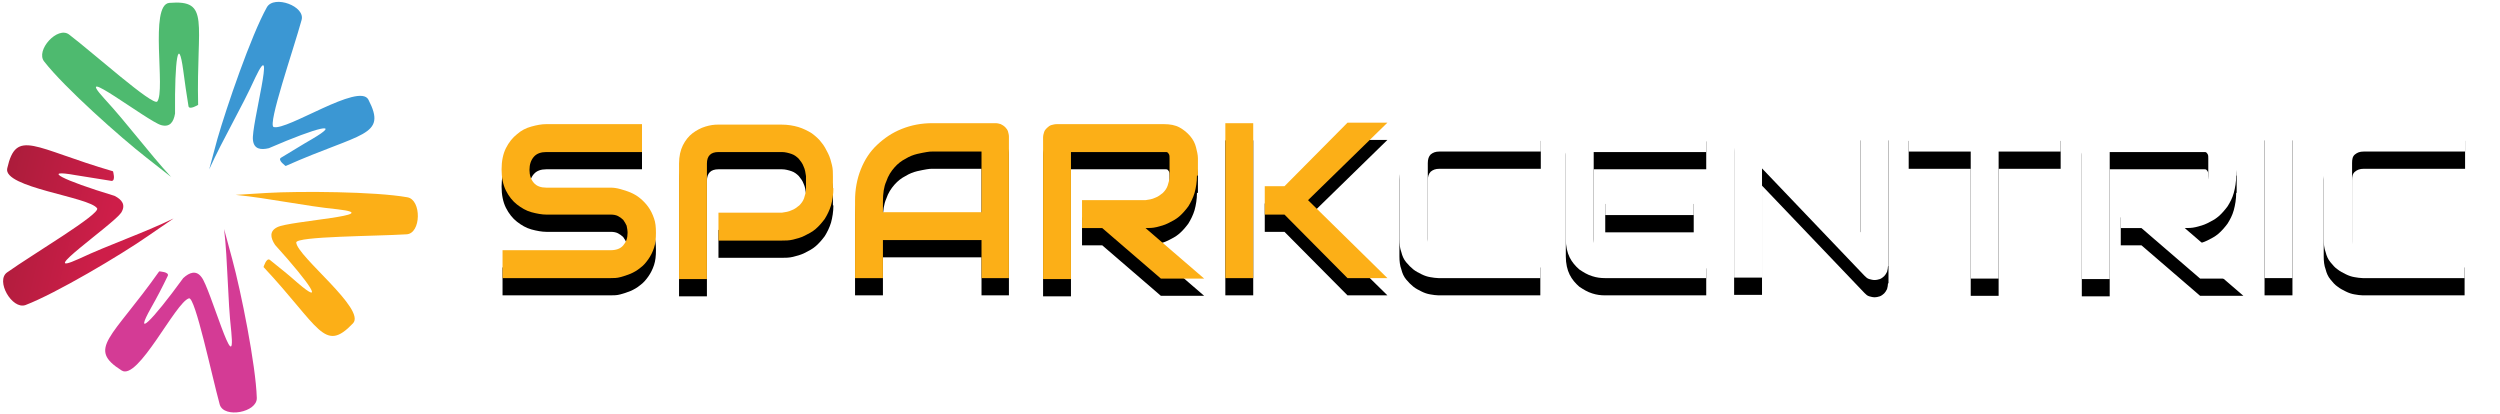<?xml version="1.0" encoding="UTF-8"?>
<svg width="290px" height="48px" viewBox="0 0 290 48" version="1.1" xmlns="http://www.w3.org/2000/svg" xmlns:xlink="http://www.w3.org/1999/xlink">
    <!-- Generator: Sketch 42 (36781) - http://www.bohemiancoding.com/sketch -->
    <title>Sparkcentric Logo 2 Outline</title>
    <desc>Created with Sketch.</desc>
    <defs>
        <path d="M18.074,13.06 C18.074,13.73 18.018,14.288 17.851,14.791 C17.684,15.293 17.46,15.74 17.182,16.13 C16.903,16.521 16.624,16.856 16.233,17.135 C15.898,17.414 15.508,17.637 15.118,17.805 C14.727,17.972 14.337,18.084 13.946,18.195 C13.556,18.307 13.165,18.307 12.83,18.307 L0.279,18.307 L0.279,15.07 L12.83,15.07 C13.444,15.07 13.946,14.902 14.281,14.512 C14.615,14.121 14.783,13.674 14.783,13.06 C14.783,12.781 14.727,12.502 14.671,12.223 C14.56,12 14.448,11.777 14.281,11.553 C14.113,11.386 13.89,11.219 13.667,11.107 C13.444,10.995 13.165,10.94 12.83,10.94 L5.355,10.94 C4.853,10.94 4.24,10.828 3.626,10.66 C3.012,10.493 2.455,10.158 1.952,9.767 C1.45,9.377 1.004,8.819 0.669,8.149 C0.335,7.479 0.167,6.642 0.167,5.693 C0.167,4.744 0.335,3.907 0.669,3.237 C1.004,2.567 1.45,2.009 1.952,1.619 C2.455,1.172 3.012,0.893 3.626,0.726 C4.24,0.558 4.797,0.447 5.355,0.447 L16.456,0.447 L16.456,3.684 L5.355,3.684 C4.742,3.684 4.24,3.851 3.905,4.242 C3.57,4.633 3.403,5.135 3.403,5.749 C3.403,6.363 3.57,6.865 3.905,7.256 C4.24,7.647 4.742,7.814 5.355,7.814 L12.83,7.814 L12.83,7.814 C13.165,7.814 13.556,7.87 13.946,7.981 C14.337,8.093 14.727,8.205 15.118,8.372 C15.508,8.54 15.898,8.763 16.233,9.042 C16.568,9.321 16.903,9.656 17.182,10.047 C17.46,10.437 17.684,10.884 17.851,11.386 C18.018,11.833 18.074,12.391 18.074,13.06 Z" id="path-1"></path>
        <filter x="-50%" y="-50%" width="200%" height="200%" filterUnits="objectBoundingBox" id="filter-2">
            <feOffset dx="0" dy="2" in="SourceAlpha" result="shadowOffsetOuter1"></feOffset>
            <feGaussianBlur stdDeviation="2" in="shadowOffsetOuter1" result="shadowBlurOuter1"></feGaussianBlur>
            <feColorMatrix values="0 0 0 0 0   0 0 0 0 0   0 0 0 0 0  0 0 0 0.5 0" type="matrix" in="shadowBlurOuter1"></feColorMatrix>
        </filter>
        <path d="M38.658,7.87 C38.658,8.595 38.547,9.265 38.38,9.879 C38.212,10.437 37.933,10.995 37.654,11.442 C37.32,11.888 36.985,12.279 36.594,12.614 C36.204,12.949 35.758,13.172 35.311,13.395 C34.865,13.619 34.419,13.73 33.973,13.842 C33.526,13.953 33.08,13.953 32.69,13.953 L25.326,13.953 L25.326,10.716 L32.69,10.716 C33.08,10.66 33.471,10.605 33.805,10.437 C34.14,10.326 34.419,10.102 34.698,9.879 C34.921,9.656 35.144,9.377 35.256,9.042 C35.367,8.707 35.479,8.316 35.479,7.926 L35.479,6.474 C35.423,6.084 35.367,5.693 35.2,5.358 C35.088,5.023 34.865,4.744 34.642,4.465 C34.419,4.242 34.14,4.019 33.805,3.907 C33.471,3.795 33.08,3.684 32.69,3.684 L25.326,3.684 C24.88,3.684 24.545,3.795 24.322,4.019 C24.099,4.242 23.987,4.577 23.987,5.023 L23.987,18.419 L20.752,18.419 L20.752,5.023 C20.752,4.186 20.919,3.46 21.198,2.902 C21.477,2.344 21.867,1.842 22.314,1.507 C22.76,1.172 23.262,0.893 23.82,0.726 C24.378,0.558 24.824,0.502 25.27,0.502 L32.634,0.502 C33.359,0.502 34.028,0.614 34.586,0.781 C35.144,0.949 35.702,1.228 36.148,1.507 C36.594,1.842 36.985,2.177 37.264,2.567 C37.599,2.958 37.822,3.405 38.045,3.851 C38.268,4.298 38.38,4.744 38.491,5.191 C38.603,5.637 38.603,6.084 38.603,6.474 L38.603,7.87 L38.658,7.87 Z" id="path-3"></path>
        <filter x="-50%" y="-50%" width="200%" height="200%" filterUnits="objectBoundingBox" id="filter-4">
            <feOffset dx="0" dy="2" in="SourceAlpha" result="shadowOffsetOuter1"></feOffset>
            <feGaussianBlur stdDeviation="2" in="shadowOffsetOuter1" result="shadowBlurOuter1"></feGaussianBlur>
            <feColorMatrix values="0 0 0 0 0   0 0 0 0 0   0 0 0 0 0  0 0 0 0.5 0" type="matrix" in="shadowBlurOuter1"></feColorMatrix>
        </filter>
        <path d="M59.075,18.307 L55.84,18.307 L55.84,13.898 L44.404,13.898 L44.404,18.307 L41.169,18.307 L41.169,9.321 C41.169,8.037 41.392,6.809 41.838,5.693 C42.284,4.577 42.898,3.628 43.735,2.847 C44.572,2.065 45.464,1.451 46.58,1.005 C47.695,0.558 48.867,0.335 50.15,0.335 L57.458,0.335 C57.681,0.335 57.904,0.391 58.071,0.447 C58.294,0.558 58.462,0.67 58.573,0.781 C58.741,0.949 58.852,1.116 58.908,1.284 C58.964,1.507 59.02,1.674 59.02,1.898 L59.02,18.307 L59.075,18.307 Z M44.404,10.66 L55.84,10.66 L55.84,3.628 L50.094,3.628 C49.983,3.628 49.76,3.628 49.481,3.684 C49.202,3.74 48.811,3.795 48.365,3.907 C47.919,4.019 47.472,4.186 47.026,4.465 C46.58,4.688 46.134,5.023 45.743,5.47 C45.353,5.916 45.018,6.419 44.795,7.088 C44.516,7.702 44.404,8.484 44.404,9.433 L44.404,10.66 Z" id="path-5"></path>
        <filter x="-50%" y="-50%" width="200%" height="200%" filterUnits="objectBoundingBox" id="filter-6">
            <feOffset dx="0" dy="2" in="SourceAlpha" result="shadowOffsetOuter1"></feOffset>
            <feGaussianBlur stdDeviation="2" in="shadowOffsetOuter1" result="shadowBlurOuter1"></feGaussianBlur>
            <feColorMatrix values="0 0 0 0 0   0 0 0 0 0   0 0 0 0 0  0 0 0 0.5 0" type="matrix" in="shadowBlurOuter1"></feColorMatrix>
        </filter>
        <path d="M80.831,6.419 C80.831,7.144 80.72,7.814 80.552,8.428 C80.385,8.986 80.106,9.544 79.827,9.991 C79.492,10.437 79.158,10.828 78.767,11.163 C78.377,11.498 77.931,11.721 77.484,11.944 C77.038,12.167 76.592,12.279 76.145,12.391 C75.699,12.502 75.253,12.502 74.862,12.502 L81.668,18.363 L76.647,18.363 L69.842,12.502 L67.499,12.502 L67.499,9.265 L74.862,9.265 C75.253,9.209 75.643,9.153 75.978,8.986 C76.313,8.874 76.592,8.651 76.871,8.428 C77.094,8.205 77.317,7.926 77.428,7.591 C77.54,7.256 77.652,6.865 77.652,6.474 L77.652,4.409 C77.652,4.242 77.652,4.074 77.596,3.963 C77.54,3.851 77.484,3.795 77.428,3.74 C77.373,3.684 77.261,3.684 77.205,3.684 L76.982,3.684 L66.216,3.684 L66.216,18.419 L62.98,18.419 L62.98,2.009 C62.98,1.786 63.036,1.563 63.092,1.395 C63.148,1.172 63.315,1.005 63.427,0.893 C63.594,0.726 63.761,0.614 63.929,0.558 C64.152,0.502 64.319,0.447 64.598,0.447 L76.982,0.447 C77.707,0.447 78.321,0.558 78.823,0.837 C79.325,1.116 79.716,1.451 80.05,1.842 C80.385,2.233 80.608,2.679 80.72,3.126 C80.831,3.572 80.943,4.019 80.943,4.409 L80.943,6.419 L80.831,6.419 Z" id="path-7"></path>
        <filter x="-50%" y="-50%" width="200%" height="200%" filterUnits="objectBoundingBox" id="filter-8">
            <feOffset dx="0" dy="2" in="SourceAlpha" result="shadowOffsetOuter1"></feOffset>
            <feGaussianBlur stdDeviation="2" in="shadowOffsetOuter1" result="shadowBlurOuter1"></feGaussianBlur>
            <feColorMatrix values="0 0 0 0 0   0 0 0 0 0   0 0 0 0 0  0 0 0 0.5 0" type="matrix" in="shadowBlurOuter1"></feColorMatrix>
        </filter>
        <path d="M87.358,18.307 L84.123,18.307 L84.123,0.335 L87.358,0.335 L87.358,18.307 Z M102.922,18.307 L98.292,18.307 L90.984,10.94 L88.697,10.94 L88.697,7.647 L90.984,7.647 L98.292,0.279 L102.922,0.279 L93.717,9.265 L102.922,18.307 Z" id="path-9"></path>
        <filter x="-50%" y="-50%" width="200%" height="200%" filterUnits="objectBoundingBox" id="filter-10">
            <feOffset dx="0" dy="2" in="SourceAlpha" result="shadowOffsetOuter1"></feOffset>
            <feGaussianBlur stdDeviation="2" in="shadowOffsetOuter1" result="shadowBlurOuter1"></feGaussianBlur>
            <feColorMatrix values="0 0 0 0 0   0 0 0 0 0   0 0 0 0 0  0 0 0 0.5 0" type="matrix" in="shadowBlurOuter1"></feColorMatrix>
        </filter>
        <path d="M120.605,18.307 L108.835,18.307 C108.556,18.307 108.221,18.251 107.887,18.195 C107.552,18.14 107.217,18.028 106.883,17.86 C106.548,17.693 106.213,17.526 105.934,17.302 C105.655,17.079 105.376,16.8 105.097,16.465 C104.818,16.13 104.651,15.74 104.54,15.293 C104.372,14.847 104.316,14.344 104.316,13.786 L104.316,4.912 C104.316,4.633 104.372,4.298 104.428,3.963 C104.484,3.628 104.595,3.293 104.763,2.958 C104.93,2.623 105.097,2.288 105.376,2.009 C105.599,1.674 105.934,1.451 106.269,1.172 C106.604,0.949 106.994,0.726 107.44,0.614 C107.887,0.447 108.389,0.391 108.947,0.391 L120.717,0.391 L120.717,3.628 L108.947,3.628 C108.5,3.628 108.221,3.74 107.942,3.963 C107.719,4.186 107.608,4.521 107.608,4.967 L107.608,13.786 C107.608,14.177 107.719,14.512 107.942,14.735 C108.166,14.958 108.5,15.07 108.891,15.07 L120.661,15.07 L120.661,18.307 L120.605,18.307 Z" id="path-11"></path>
        <filter x="-50%" y="-50%" width="200%" height="200%" filterUnits="objectBoundingBox" id="filter-12">
            <feOffset dx="0" dy="2" in="SourceAlpha" result="shadowOffsetOuter1"></feOffset>
            <feGaussianBlur stdDeviation="2" in="shadowOffsetOuter1" result="shadowBlurOuter1"></feGaussianBlur>
            <feColorMatrix values="0 0 0 0 0   0 0 0 0 0   0 0 0 0 0  0 0 0 0.5 0" type="matrix" in="shadowBlurOuter1"></feColorMatrix>
        </filter>
        <path d="M139.907,18.307 L128.136,18.307 C127.69,18.307 127.188,18.251 126.686,18.084 C126.128,17.916 125.682,17.637 125.18,17.302 C124.733,16.912 124.343,16.465 124.064,15.907 C123.785,15.349 123.618,14.623 123.618,13.786 L123.618,2.009 C123.618,1.786 123.674,1.563 123.729,1.395 C123.785,1.228 123.952,1.005 124.064,0.893 C124.231,0.726 124.399,0.614 124.566,0.558 C124.789,0.502 124.957,0.447 125.236,0.447 L139.907,0.447 L139.907,3.684 L126.853,3.684 L126.853,13.842 C126.853,14.288 126.965,14.567 127.188,14.847 C127.411,15.07 127.746,15.181 128.192,15.181 L139.907,15.181 L139.907,18.307 Z M138.456,10.995 L128.192,10.995 L128.192,7.702 L138.456,7.702 L138.456,10.995 Z" id="path-13"></path>
        <filter x="-50%" y="-50%" width="200%" height="200%" filterUnits="objectBoundingBox" id="filter-14">
            <feOffset dx="0" dy="2" in="SourceAlpha" result="shadowOffsetOuter1"></feOffset>
            <feGaussianBlur stdDeviation="2" in="shadowOffsetOuter1" result="shadowBlurOuter1"></feGaussianBlur>
            <feColorMatrix values="0 0 0 0 0   0 0 0 0 0   0 0 0 0 0  0 0 0 0.5 0" type="matrix" in="shadowBlurOuter1"></feColorMatrix>
        </filter>
        <path d="M160.993,16.912 C160.993,17.135 160.937,17.358 160.882,17.581 C160.77,17.805 160.658,17.972 160.547,18.084 C160.435,18.195 160.212,18.363 160.045,18.419 C159.877,18.474 159.654,18.53 159.431,18.53 C159.208,18.53 159.041,18.474 158.818,18.419 C158.594,18.363 158.427,18.195 158.26,18.028 L146.378,5.581 L146.378,18.251 L143.142,18.251 L143.142,1.73 C143.142,1.395 143.254,1.116 143.421,0.837 C143.589,0.558 143.867,0.391 144.146,0.223 C144.481,0.112 144.76,0.056 145.095,0.112 C145.429,0.167 145.708,0.335 145.931,0.558 L157.813,13.005 L157.813,0.335 L161.049,0.335 L161.049,16.912 L160.993,16.912 Z" id="path-15"></path>
        <filter x="-50%" y="-50%" width="200%" height="200%" filterUnits="objectBoundingBox" id="filter-16">
            <feOffset dx="0" dy="2" in="SourceAlpha" result="shadowOffsetOuter1"></feOffset>
            <feGaussianBlur stdDeviation="2" in="shadowOffsetOuter1" result="shadowBlurOuter1"></feGaussianBlur>
            <feColorMatrix values="0 0 0 0 0   0 0 0 0 0   0 0 0 0 0  0 0 0 0.5 0" type="matrix" in="shadowBlurOuter1"></feColorMatrix>
        </filter>
        <polygon id="path-17" points="181.02 3.628 173.824 3.628 173.824 18.363 170.588 18.363 170.588 3.628 163.392 3.628 163.392 0.391 181.02 0.391 181.02 3.628"></polygon>
        <filter x="-50%" y="-50%" width="200%" height="200%" filterUnits="objectBoundingBox" id="filter-18">
            <feOffset dx="0" dy="2" in="SourceAlpha" result="shadowOffsetOuter1"></feOffset>
            <feGaussianBlur stdDeviation="2" in="shadowOffsetOuter1" result="shadowBlurOuter1"></feGaussianBlur>
            <feColorMatrix values="0 0 0 0 0   0 0 0 0 0   0 0 0 0 0  0 0 0 0.5 0" type="matrix" in="shadowBlurOuter1"></feColorMatrix>
        </filter>
        <path d="M201.381,6.419 C201.381,7.144 201.269,7.814 201.102,8.428 C200.935,9.042 200.656,9.544 200.377,9.991 C200.042,10.437 199.707,10.828 199.317,11.163 C198.926,11.498 198.48,11.721 198.034,11.944 C197.588,12.167 197.141,12.279 196.695,12.391 C196.249,12.502 195.803,12.502 195.412,12.502 L202.218,18.363 L197.197,18.363 L190.391,12.502 L187.993,12.502 L187.993,9.265 L195.356,9.265 C195.747,9.209 196.137,9.153 196.472,8.986 C196.807,8.819 197.086,8.651 197.364,8.428 C197.643,8.205 197.811,7.926 197.922,7.591 C198.034,7.256 198.145,6.865 198.145,6.474 L198.145,4.409 C198.145,4.242 198.145,4.074 198.09,3.963 C198.034,3.851 197.978,3.795 197.922,3.74 C197.867,3.684 197.755,3.684 197.699,3.684 L197.476,3.684 L186.71,3.684 L186.71,18.419 L183.474,18.419 L183.474,2.009 C183.474,1.786 183.53,1.563 183.586,1.395 C183.642,1.172 183.809,1.005 183.92,0.893 C184.088,0.726 184.255,0.614 184.423,0.558 C184.646,0.502 184.813,0.447 185.092,0.447 L197.476,0.447 C198.201,0.447 198.815,0.558 199.317,0.837 C199.819,1.116 200.209,1.451 200.544,1.842 C200.879,2.233 201.102,2.679 201.214,3.126 C201.325,3.572 201.437,4.019 201.437,4.409 L201.437,6.419 L201.381,6.419 Z" id="path-19"></path>
        <filter x="-50%" y="-50%" width="200%" height="200%" filterUnits="objectBoundingBox" id="filter-20">
            <feOffset dx="0" dy="2" in="SourceAlpha" result="shadowOffsetOuter1"></feOffset>
            <feGaussianBlur stdDeviation="2" in="shadowOffsetOuter1" result="shadowBlurOuter1"></feGaussianBlur>
            <feColorMatrix values="0 0 0 0 0   0 0 0 0 0   0 0 0 0 0  0 0 0 0.5 0" type="matrix" in="shadowBlurOuter1"></feColorMatrix>
        </filter>
        <polygon id="path-21" points="207.908 18.307 204.672 18.307 204.672 0.335 207.908 0.335"></polygon>
        <filter x="-50%" y="-50%" width="200%" height="200%" filterUnits="objectBoundingBox" id="filter-22">
            <feOffset dx="0" dy="2" in="SourceAlpha" result="shadowOffsetOuter1"></feOffset>
            <feGaussianBlur stdDeviation="2" in="shadowOffsetOuter1" result="shadowBlurOuter1"></feGaussianBlur>
            <feColorMatrix values="0 0 0 0 0   0 0 0 0 0   0 0 0 0 0  0 0 0 0.5 0" type="matrix" in="shadowBlurOuter1"></feColorMatrix>
        </filter>
        <path d="M227.823,18.307 L216.052,18.307 C215.773,18.307 215.439,18.251 215.104,18.195 C214.769,18.14 214.434,18.028 214.1,17.86 C213.765,17.693 213.43,17.526 213.151,17.302 C212.817,17.079 212.594,16.8 212.315,16.465 C212.036,16.13 211.868,15.74 211.757,15.293 C211.589,14.847 211.534,14.344 211.534,13.786 L211.534,4.912 C211.534,4.633 211.589,4.298 211.645,3.963 C211.701,3.628 211.813,3.293 211.98,2.958 C212.147,2.623 212.315,2.288 212.594,2.009 C212.817,1.674 213.151,1.451 213.486,1.172 C213.821,0.949 214.211,0.726 214.658,0.614 C215.104,0.447 215.606,0.391 216.164,0.391 L227.934,0.391 L227.934,3.628 L216.164,3.628 C215.717,3.628 215.439,3.74 215.16,3.963 C214.881,4.186 214.825,4.521 214.825,4.967 L214.825,13.786 C214.825,14.177 214.936,14.512 215.16,14.735 C215.383,14.958 215.717,15.07 216.108,15.07 L227.878,15.07 L227.878,18.307 L227.823,18.307 Z" id="path-23"></path>
        <filter x="-50%" y="-50%" width="200%" height="200%" filterUnits="objectBoundingBox" id="filter-24">
            <feOffset dx="0" dy="2" in="SourceAlpha" result="shadowOffsetOuter1"></feOffset>
            <feGaussianBlur stdDeviation="2" in="shadowOffsetOuter1" result="shadowBlurOuter1"></feGaussianBlur>
            <feColorMatrix values="0 0 0 0 0   0 0 0 0 0   0 0 0 0 0  0 0 0 0.5 0" type="matrix" in="shadowBlurOuter1"></feColorMatrix>
        </filter>
        <linearGradient x1="-13.117%" y1="43.522%" x2="61.67%" y2="62.399%" id="linearGradient-25">
            <stop stop-color="#A41C38" offset="0%"></stop>
            <stop stop-color="#CE1E49" offset="100%"></stop>
        </linearGradient>
    </defs>
    <g id="Page-1" stroke="none" stroke-width="1" fill="none" fill-rule="evenodd">
        <g id="Sparkcentric-Logo-2-Outline">
            <g id="Layer_1">
                <g id="Group" transform="translate(58.016, 13.953)">
                    <g id="Shape">
                        <use fill="black" fill-opacity="1" filter="url(#filter-2)" xlink:href="#path-1"></use>
                        <use fill="#FCAF17" fill-rule="evenodd" xlink:href="#path-1"></use>
                    </g>
                    <g id="Shape">
                        <use fill="black" fill-opacity="1" filter="url(#filter-4)" xlink:href="#path-3"></use>
                        <use fill="#FCAF17" fill-rule="evenodd" xlink:href="#path-3"></use>
                    </g>
                    <g id="Shape">
                        <use fill="black" fill-opacity="1" filter="url(#filter-6)" xlink:href="#path-5"></use>
                        <use fill="#FCAF17" fill-rule="evenodd" xlink:href="#path-5"></use>
                    </g>
                    <g id="Shape">
                        <use fill="black" fill-opacity="1" filter="url(#filter-8)" xlink:href="#path-7"></use>
                        <use fill="#FCAF17" fill-rule="evenodd" xlink:href="#path-7"></use>
                    </g>
                    <g id="Shape">
                        <use fill="black" fill-opacity="1" filter="url(#filter-10)" xlink:href="#path-9"></use>
                        <use fill="#FCAF17" fill-rule="evenodd" xlink:href="#path-9"></use>
                    </g>
                    <g id="Shape">
                        <use fill="black" fill-opacity="1" filter="url(#filter-12)" xlink:href="#path-11"></use>
                        <use fill="#FFFFFF" fill-rule="evenodd" xlink:href="#path-11"></use>
                    </g>
                    <g id="Shape">
                        <use fill="black" fill-opacity="1" filter="url(#filter-14)" xlink:href="#path-13"></use>
                        <use fill="#FFFFFF" fill-rule="evenodd" xlink:href="#path-13"></use>
                    </g>
                    <g id="Shape">
                        <use fill="black" fill-opacity="1" filter="url(#filter-16)" xlink:href="#path-15"></use>
                        <use fill="#FFFFFF" fill-rule="evenodd" xlink:href="#path-15"></use>
                    </g>
                    <g id="Shape">
                        <use fill="black" fill-opacity="1" filter="url(#filter-18)" xlink:href="#path-17"></use>
                        <use fill="#FFFFFF" fill-rule="evenodd" xlink:href="#path-17"></use>
                    </g>
                    <g id="Shape">
                        <use fill="black" fill-opacity="1" filter="url(#filter-20)" xlink:href="#path-19"></use>
                        <use fill="#FFFFFF" fill-rule="evenodd" xlink:href="#path-19"></use>
                    </g>
                    <g id="Shape">
                        <use fill="black" fill-opacity="1" filter="url(#filter-22)" xlink:href="#path-21"></use>
                        <use fill="#FFFFFF" fill-rule="evenodd" xlink:href="#path-21"></use>
                    </g>
                    <g id="Shape">
                        <use fill="black" fill-opacity="1" filter="url(#filter-24)" xlink:href="#path-23"></use>
                        <use fill="#FFFFFF" fill-rule="evenodd" xlink:href="#path-23"></use>
                    </g>
                </g>
                <path d="M29.789,46.158 C29.677,42.363 27.948,33.767 26.944,30.084 C26.609,28.912 26.33,27.74 25.995,26.567 C26.442,30.474 26.386,34.549 26.832,38.512 C27.39,44.316 24.378,33.377 23.374,32.149 C22.76,31.312 21.979,31.591 21.254,32.26 C17.516,37.395 15.508,39.293 17.516,35.721 C18.186,34.549 18.855,33.265 19.469,31.981 C19.636,31.535 18.465,31.479 18.465,31.479 C12.942,39.293 10.041,40.409 14.113,42.977 C16.01,44.205 20.361,35.051 21.923,34.605 C22.648,34.437 24.545,43.479 25.493,46.94 C25.995,48.558 29.845,47.833 29.789,46.158 Z" id="Shape" fill="#D43B95"></path>
                <path d="M47.249,22.884 C43.512,22.214 34.754,22.158 30.96,22.381 C29.733,22.437 28.562,22.549 27.334,22.605 C31.239,22.995 35.256,23.888 39.161,24.279 C44.906,24.949 33.638,25.619 32.187,26.344 C31.239,26.791 31.351,27.572 31.909,28.409 C36.148,33.098 37.654,35.498 34.53,32.819 C33.526,31.926 32.411,31.033 31.295,30.14 C30.904,29.86 30.57,30.977 30.57,30.977 C37.096,37.953 37.599,41.023 40.946,37.507 C42.508,35.888 34.475,29.749 34.363,28.13 C34.363,27.405 43.567,27.405 47.138,27.181 C48.867,27.126 48.923,23.163 47.249,22.884 Z" id="Shape" fill="#FCAF17"></path>
                <path d="M30.96,0.837 C29.119,4.13 26.274,12.447 25.214,16.13 C24.88,17.302 24.601,18.474 24.266,19.647 C25.884,16.074 28.004,12.558 29.621,8.986 C32.132,3.74 29.119,14.623 29.342,16.242 C29.454,17.302 30.235,17.414 31.183,17.191 C36.985,14.679 39.718,14.065 36.204,16.13 C35.032,16.8 33.805,17.581 32.578,18.307 C32.187,18.586 33.136,19.256 33.136,19.256 C41.894,15.349 44.962,15.851 42.731,11.553 C41.671,9.544 33.303,15.181 31.741,14.735 C31.016,14.456 34.028,5.805 34.977,2.344 C35.479,0.726 31.797,-0.614 30.96,0.837 Z" id="Shape" fill="#3B97D3"></path>
                <path d="M5.132,7.144 C7.475,10.158 14.002,15.963 17.014,18.307 C17.963,19.033 18.911,19.814 19.859,20.54 C17.182,17.637 14.783,14.344 12.105,11.442 C8.2,7.144 17.126,14.065 18.688,14.512 C19.692,14.791 20.138,14.177 20.305,13.172 C20.25,6.809 20.696,4.074 21.254,8.149 C21.421,9.488 21.644,10.94 21.867,12.335 C21.979,12.781 22.983,12.167 22.983,12.167 C22.76,2.567 24.433,-0.056 19.636,0.335 C17.293,0.558 19.246,10.493 18.241,11.777 C17.739,12.335 10.878,6.195 8.033,4.019 C6.694,2.958 4.072,5.86 5.132,7.144 Z" id="Shape" fill="#4EBA6F"></path>
                <path d="M9.149,30.028 C3.849,32.428 13.165,26.009 14.058,24.67 C14.615,23.777 14.169,23.163 13.277,22.716 C7.196,20.874 4.742,19.591 8.758,20.316 C10.097,20.54 11.492,20.763 12.942,20.986 C13.444,20.986 13.109,19.87 13.109,19.87 C3.905,17.191 1.897,14.847 0.837,19.535 C0.335,21.767 10.376,22.828 11.268,24.167 C11.659,24.837 3.738,29.526 0.837,31.591 C-0.558,32.54 1.395,35.944 2.957,35.386 C6.471,34.047 14.002,29.581 17.126,27.405 C18.13,26.735 19.134,26.009 20.138,25.34 C16.568,27.07 12.719,28.353 9.149,30.028 Z" id="Shape" fill="url(#linearGradient-25)"></path>
            </g>
        </g>
    </g>
</svg>